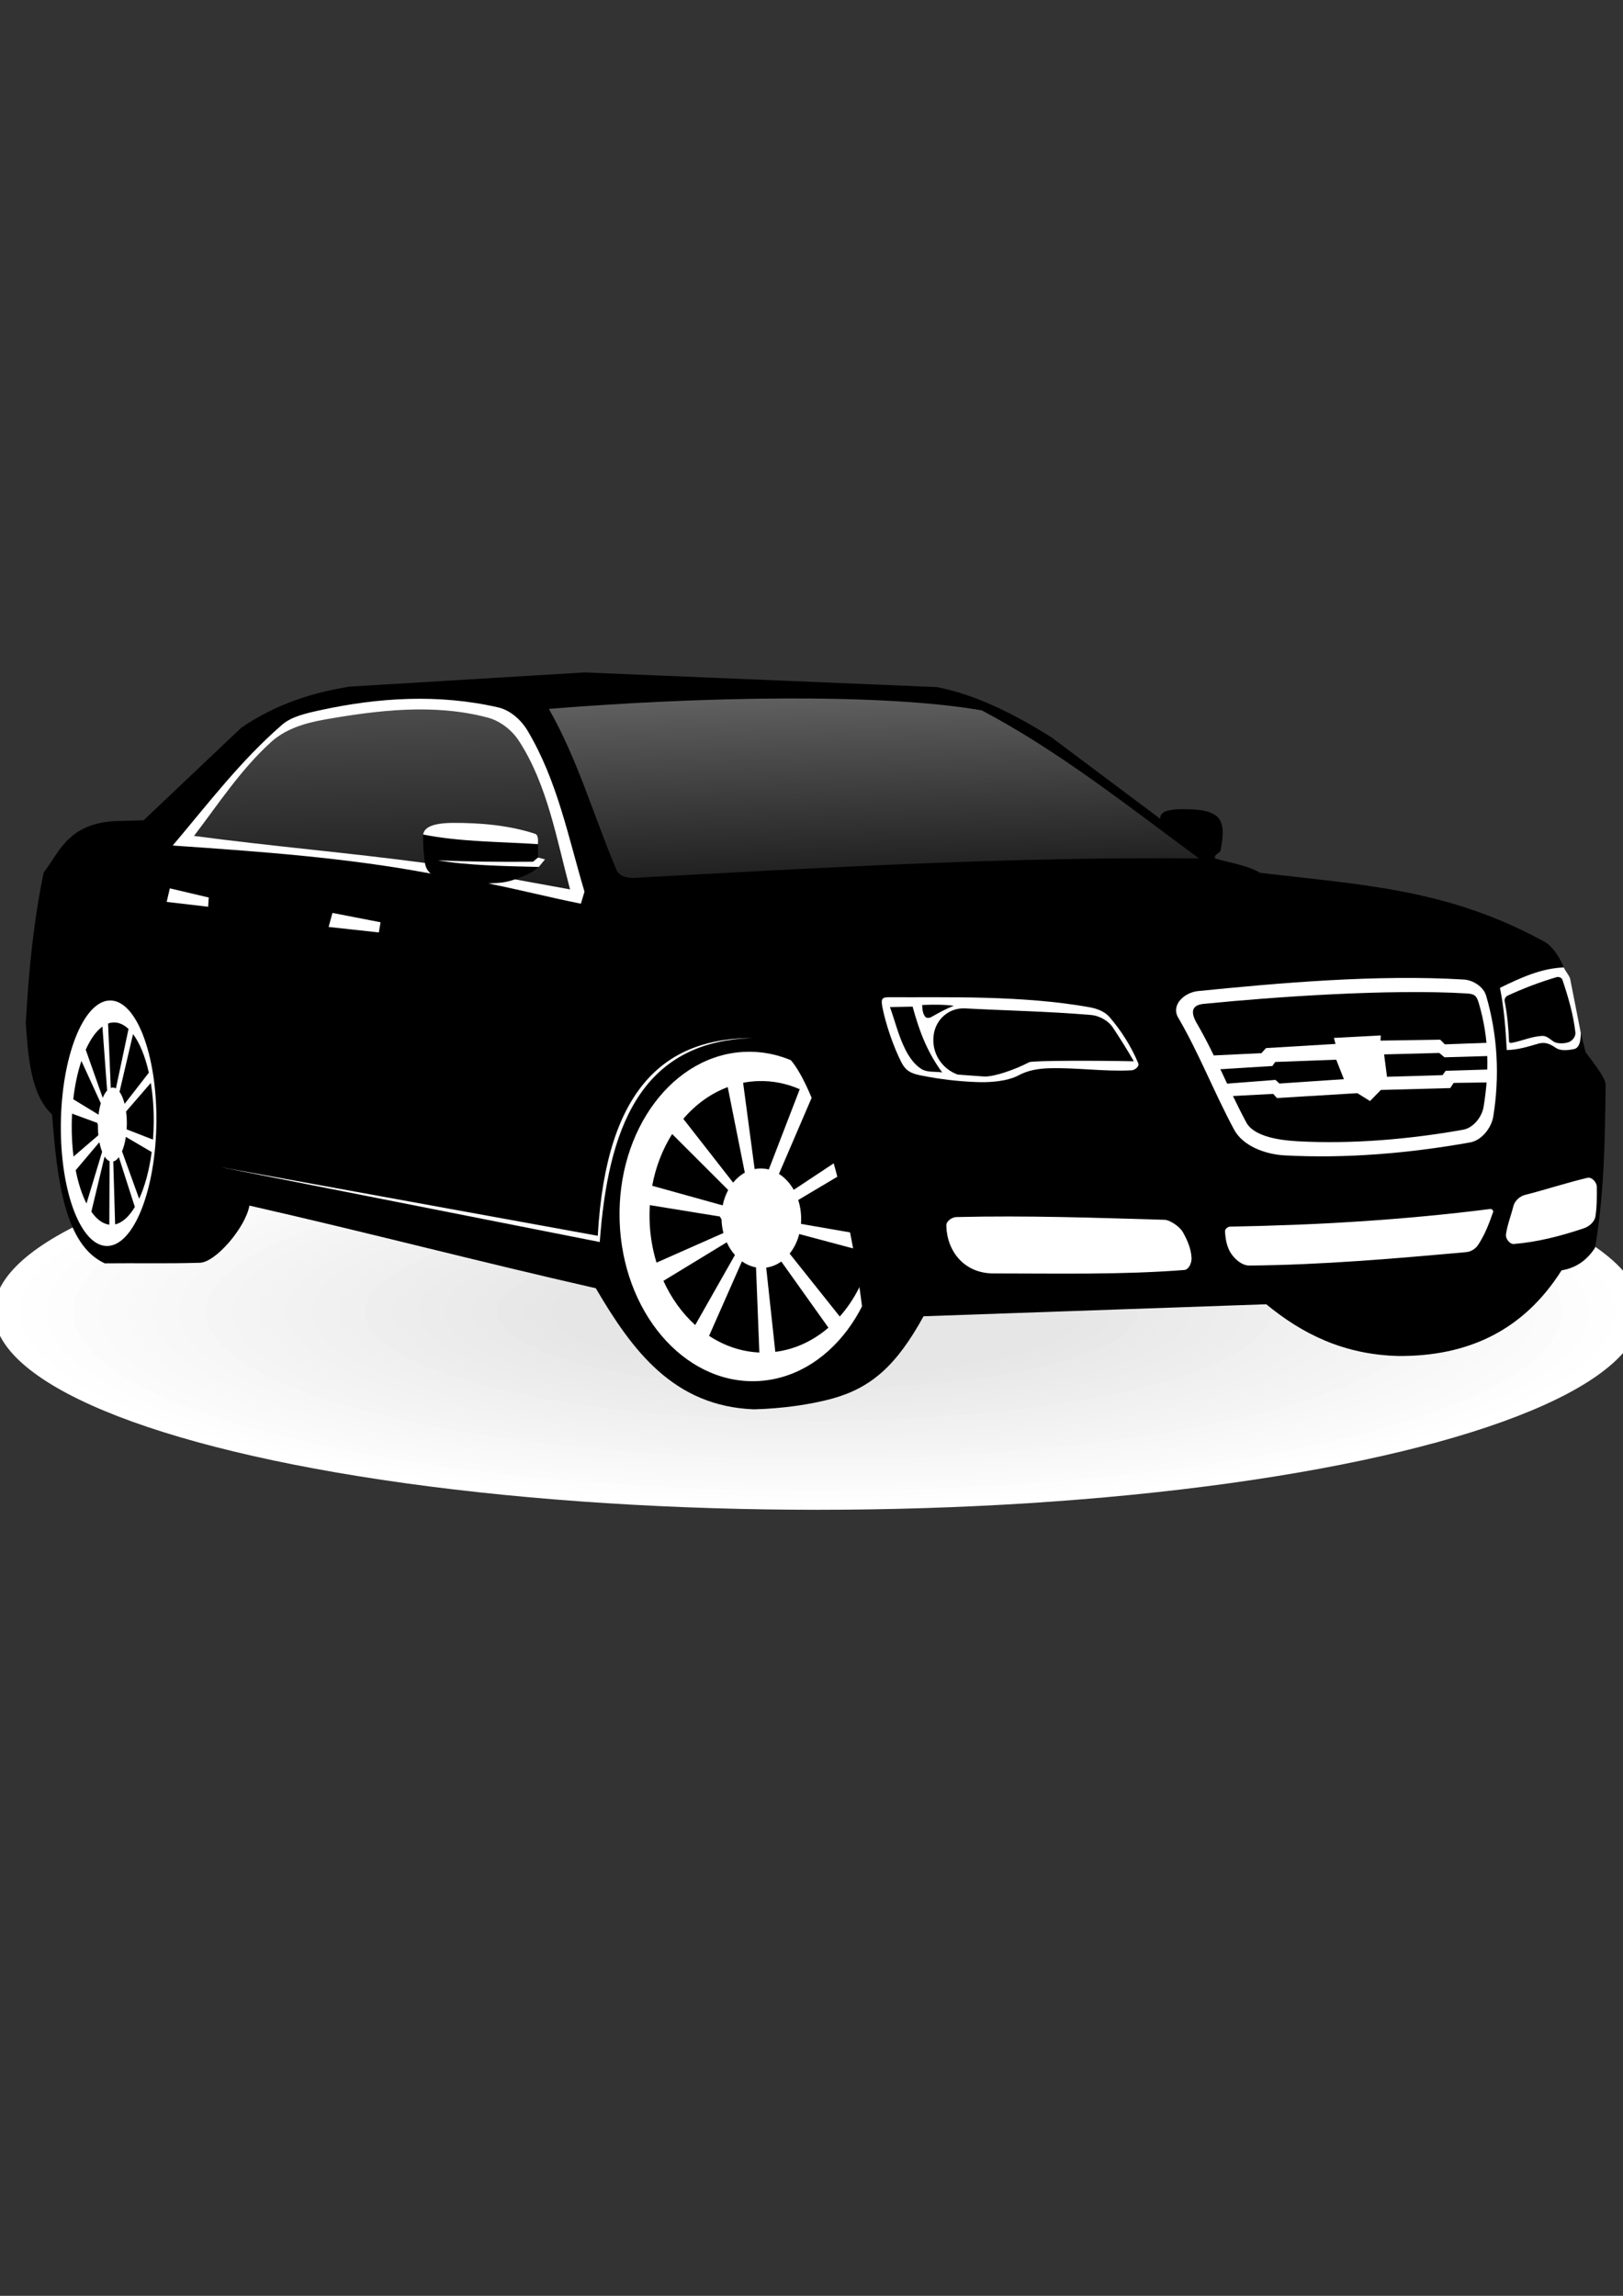 <?xml version="1.0" encoding="UTF-8"?>
<svg clip-rule="evenodd" fill-rule="evenodd" image-rendering="optimizeQuality" shape-rendering="geometricPrecision" text-rendering="geometricPrecision" version="1.1" viewBox="0 0 210 297" xml:space="preserve" xmlns="http://www.w3.org/2000/svg">
 <rect x="0" y="0" width="210" height="297" fill="#333333" stroke="none"/>
 <defs>
  <style type="text/css">
    .fil22 {fill:black}
    .fil21 {fill:#E6E6E6}
    .fil20 {fill:#E7E7E7}
    .fil19 {fill:#E8E8E8}
    .fil18 {fill:#EAEAEA}
    .fil17 {fill:#EBEBEB}
    .fil16 {fill:#ECECEC}
    .fil15 {fill:#EDEDED}
    .fil14 {fill:#EEEEEE}
    .fil13 {fill:#F0F0F0}
    .fil12 {fill:#F1F1F1}
    .fil11 {fill:#F2F2F2}
    .fil10 {fill:#F3F3F3}
    .fil9 {fill:#F4F4F4}
    .fil8 {fill:whitesmoke}
    .fil7 {fill:#F7F7F7}
    .fil6 {fill:#F8F8F8}
    .fil5 {fill:#F9F9F9}
    .fil4 {fill:#FAFAFA}
    .fil3 {fill:#FBFBFB}
    .fil2 {fill:#FDFDFD}
    .fil1 {fill:#FEFEFE}
    .fil0 {fill:white}
    .fil23 {fill:url(#b)}
    .fil24 {fill:url(#a)}
  </style>
  <linearGradient id="b" x1="63.79" x2="62.663" y1="118.9" y2="81.002" gradientUnits="userSpaceOnUse">
   <stop offset="0"/>
   <stop stop-color="#666" offset="1"/>
  </linearGradient>
  <linearGradient id="a" x1="111.37" x2="110.34" y1="115.26" y2="80.575" gradientUnits="userSpaceOnUse">
   <stop offset="0"/>
   <stop stop-color="gray" offset="1"/>
  </linearGradient>
 </defs>
 <g transform="matrix(1.341 0 0 1.341 -35.578 -30.028)">
  <ellipse class="fil0" cx="105.41" cy="148.95" rx="79.461" ry="19.091" d="m 184.87,148.946 c 0,10.544 -35.576,19.091 -79.461,19.091 -43.885,0 -79.461,-8.547 -79.461,-19.091 0,-10.544 35.576,-19.091 79.461,-19.091 43.885,0 79.461,8.547 79.461,19.091 z" fill="#fff"/>
  
   <path class="fil1" d="m105.41 130.47c42.473 0 76.904 8.272 76.904 18.477s-34.431 18.477-76.904 18.477-76.904-8.272-76.904-18.477c0-10.204 34.431-18.477 76.904-18.477z" fill="#fefefe"/>
   <path class="fil2" d="m105.41 131.08c41.061 0 74.348 7.997 74.348 17.862 0 9.865-33.286 17.863-74.348 17.863-41.061 0-74.347-7.997-74.347-17.863 0-9.865 33.286-17.862 74.347-17.862z" fill="#fdfdfd"/>
   <path class="fil3" d="m105.41 131.7c39.649 0 71.791 7.722 71.791 17.248 0 9.526-32.142 17.248-71.791 17.248s-71.791-7.722-71.791-17.248c0-9.526 32.142-17.248 71.791-17.248z" fill="#fbfbfb"/>
   <path class="fil4" d="m105.41 132.31c38.237 0 69.234 7.447 69.234 16.634 0 9.187-30.997 16.634-69.234 16.634s-69.234-7.447-69.234-16.634c0-9.187 30.997-16.634 69.234-16.634z" fill="#fafafa"/>
   <path class="fil5" d="m105.41 132.93c36.825 0 66.678 7.172 66.678 16.02 0 8.848-29.853 16.02-66.678 16.02s-66.677-7.172-66.677-16.02c0-8.848 29.852-16.02 66.677-16.02z" fill="#f9f9f9"/>
   <path class="fil6" d="m105.41 133.54c35.413 0 64.121 6.897 64.121 15.406 0 8.508-28.708 15.406-64.121 15.406s-64.121-6.897-64.121-15.406c0-8.508 28.708-15.406 64.121-15.406z" fill="#f8f8f8"/>
   <path class="fil7" d="m105.41 134.16c34.001 0 61.564 6.622 61.564 14.791 0 8.169-27.563 14.791-61.564 14.791s-61.564-6.622-61.564-14.791c0-8.169 27.563-14.791 61.564-14.791z" fill="#f7f7f7"/>
   <path class="fil8" d="m105.41 134.77c32.589 0 59.008 6.347 59.008 14.177 0 7.83-26.419 14.177-59.008 14.177s-59.008-6.347-59.008-14.177c0-7.83 26.419-14.177 59.008-14.177z" fill="#f5f5f5"/>
   <path class="fil9" d="m105.41 135.38c31.177 0 56.451 6.072 56.451 13.563 0 7.491-25.274 13.563-56.451 13.563s-56.451-6.072-56.451-13.563c0-7.49 25.274-13.563 56.451-13.563z" fill="#f4f4f4"/>
   <path class="fil10" d="m105.41 136c29.765 0 53.894 5.797 53.894 12.948 0 7.151-24.129 12.949-53.894 12.949s-53.894-5.797-53.894-12.949c0-7.151 24.129-12.948 53.894-12.948z" fill="#f3f3f3"/>
   <path class="fil11" d="m105.41 136.61c28.353 0 51.338 5.522 51.338 12.334 0 6.812-22.985 12.334-51.338 12.334s-51.338-5.522-51.338-12.334c0-6.812 22.985-12.334 51.338-12.334z" fill="#f2f2f2"/>
   <path class="fil12" d="m105.41 137.23c26.941 0 48.781 5.247 48.781 11.72 0 6.473-21.84 11.72-48.781 11.72s-48.781-5.247-48.781-11.72c0-6.473 21.84-11.72 48.781-11.72z" fill="#f1f1f1"/>
   <path class="fil13" d="m105.41 137.84c25.529 0 46.224 4.972 46.224 11.106 0 6.134-20.695 11.106-46.224 11.106s-46.224-4.972-46.224-11.106c0-6.133 20.695-11.106 46.224-11.106z" fill="#f0f0f0"/>
   <path class="fil14" d="m105.41 138.46c24.117 0 43.668 4.697 43.668 10.491 0 5.794-19.551 10.492-43.668 10.492s-43.668-4.697-43.668-10.492c0-5.794 19.551-10.491 43.668-10.491z" fill="#eee"/>
   <path class="fil15" d="m105.41 139.07c22.705 0 41.111 4.422 41.111 9.877 0 5.455-18.406 9.877-41.111 9.877s-41.111-4.422-41.111-9.877c0-5.455 18.406-9.877 41.111-9.877z" fill="#ededed"/>
   <path class="fil16" d="m105.41 139.68c21.293 0 38.554 4.147 38.554 9.263 0 5.116-17.261 9.263-38.554 9.263s-38.554-4.147-38.554-9.263c0-5.116 17.261-9.263 38.554-9.263z" fill="#ececec"/>
   <path class="fil17" d="m105.41 140.3c19.881 0 35.998 3.872 35.998 8.649 0 4.777-16.117 8.649-35.998 8.649s-35.998-3.872-35.998-8.649c0-4.777 16.117-8.649 35.998-8.649z" fill="#ebebeb"/>
   <path class="fil18" d="m105.41 140.91c18.469 0 33.441 3.597 33.441 8.034 0 4.437-14.972 8.035-33.441 8.035s-33.441-3.597-33.441-8.035c0-4.437 14.972-8.034 33.441-8.034z" fill="#eaeaea"/>
   <path class="fil19" d="m105.41 141.53c17.057 0 30.884 3.322 30.884 7.42 0 4.098-13.827 7.42-30.884 7.42s-30.884-3.322-30.884-7.42c0-4.098 13.828-7.42 30.884-7.42z" fill="#e8e8e8"/>
   <path class="fil20" d="m105.41 142.14c15.645 0 28.328 3.047 28.328 6.806 0 3.759-12.683 6.806-28.328 6.806s-28.328-3.047-28.328-6.806c0-3.759 12.683-6.806 28.328-6.806z" fill="#e7e7e7"/>
  
  <ellipse class="fil21" cx="105.41" cy="148.95" rx="25.771" ry="6.192" d="m 131.18,148.946 c 0,3.42 -11.538,6.192 -25.771,6.192 -14.233,0 -25.771,-2.772 -25.771,-6.192 0,-3.42 11.538,-6.192 25.771,-6.192 14.233,0 25.771,2.772 25.771,6.192 z" fill="#e6e6e6"/>
  <path class="fil22" d="m84.02 146.67c-11.458-2.605-21.966-5.369-33.424-7.974-0.357 2.076-3.273 5.527-4.818 5.516-3.232 0.096-5.901 0.02-9.14 0.055-3.843-1.761-4.588-7.923-5.085-14.362-2.106-1.954-2.311-5.751-2.537-8.806 0.298-5.184 0.731-9.682 1.732-14.54 1.453-1.834 2.253-4.622 6.699-4.947 0.981-0.029 1.962-0.058 2.943-0.087l9.439-8.946c3.39-2.296 6.897-3.383 10.454-3.95 7.554-0.456 15.108-0.911 22.662-1.367 11.336 0.472 22.672 0.943 34.009 1.415 3.66 0.719 7.354 2.535 11.063 4.87 3.486 2.611 6.972 5.223 10.458 7.834-0.017-0.694 0.718-0.832 1.533-0.912 4.481-0.153 4.88 0.921 4.279 4.032-0.166 0.236-0.703 0.396-0.499 0.708 0.864 0.305 3.107 0.631 4.33 1.387 9.971 1.182 18.08 1.546 27.339 6.596 1.122 0.542 2.078 2.417 2.297 3.658 0.59 2.351 1.18 4.702 1.769 7.053 0.722 0.961 1.87 2.407 1.933 3.084-0.062 5.468-0.145 10.634-1.025 15.779-0.745 1.14-1.763 1.938-3.228 2.176-3.729 5.898-9.135 8.291-15.698 8.265-5.337-0.122-9.347-2.155-12.799-4.992-11.022 0.386-22.044 0.771-33.066 1.157-2.588 4.72-5.019 6.887-8.784 7.937-2.079 0.58-4.934 0.979-7.585 1.042-7.757-0.301-11.735-5.679-15.251-11.677z"/>
  <path class="fil23" d="m67.71 106.2c-7.727-0.908-15.454-1.816-23.182-2.724 0.372-0.589 0.745-1.177 1.117-1.766 2.051-2.401 4.103-4.801 6.155-7.202 0.986-0.838 1.972-1.676 2.958-2.514 2.543-0.437 5.086-0.873 7.63-1.31 2.714-0.037 5.428-0.075 8.142-0.112 1.584 0.328 3.168 0.657 4.752 0.985 1.221 1.711 2.441 3.422 3.662 5.133 1.111 3.866 2.223 7.732 3.334 11.599-0.039 0.131-0.079 0.262-0.118 0.393-1.681-0.21-3.363-0.42-5.045-0.63-0.298-0.277-0.597-0.554-0.896-0.831 0.789-0.275 1.574-0.571 2.294-1.193 0.202-0.244-0.252-0.328-0.05-0.573-0.226-0.058 0.205-0.277-0.021-0.335-0.004-0.431-0.008-0.863-0.011-1.294 0.03-0.465-0.402-0.792-0.666-0.901-2.442-0.804-4.707-0.94-7.588-0.922-1.912 0.026-2.72 0.23-2.822 0.896-0.008 0.889 0.034 1.796 0.173 2.739 0.06 0.187 0.121 0.375 0.181 0.562z" fill="url(#b)"/>
  <path class="fil0" d="m111.68 119.6c-0.196-0.98-4e-3 -1.011 0.858-1.005 5.109 0.032 12.644-0.208 19.157 0.973 0.693 0.126 1.431 0.407 1.891 0.94 1.145 1.327 2.1 2.849 2.776 4.466 0.118 0.282-0.324 0.652-0.63 0.669-2.627 0.145-5.261-0.267-7.891-0.199-1.076 0.028-2.11 0.183-3.055 0.698-0.551 0.3-1.803 0.712-3.967 0.638-1.853-0.063-3.706-0.286-5.522-0.659-0.862-0.177-1.379-0.423-1.815-1.289-0.745-1.482-1.47-3.573-1.802-5.232z" fill="#fff"/>
  <path class="fil0" d="m140.21 120.56c-0.716-1.227 0.593-2.427 1.924-2.56 7.631-0.762 17.217-1.627 25.659-1.11 0.873 0.053 1.878 0.701 2.125 1.54 1.12 3.804 1.325 7.794 0.694 11.677-0.179 1.099-1.127 2.296-2.222 2.492-5.857 1.048-11.969 1.573-17.91 1.253-1.824-0.098-4.007-0.873-4.872-2.482-1.964-3.653-3.355-7.311-5.397-10.811z" fill="#fff"/>
  <path class="fil22" d="m142.02 121.13c-0.632-1.082-0.529-1.776 0.645-1.894 6.733-0.672 17.95-1.461 25.398-1.005 0.77 0.047 0.945 0.228 1.163 0.969 0.988 3.357 1.01 6.548 0.453 9.974-0.158 0.969-0.994 2.026-1.96 2.199-5.168 0.925-10.714 1.401-15.956 1.119-1.609-0.087-4.218-0.403-4.981-1.823-1.733-3.223-2.96-6.45-4.762-9.539z"/>
  <path class="fil22" d="m117.44 125.85c-0.668-0.11-1.429 0.027-2.003-0.33-0.69-0.429-1.183-1.157-1.551-1.882-0.658-1.294-0.991-2.729-1.486-4.093 0.729-0.015 1.458-0.029 2.187-0.043 0.577 2.104 1.289 4.216 2.853 6.349z"/>
  <path class="fil22" d="m116.62 122.23c0.214-1.575 1.542-2.625 3-2.559 4.18 0.222 7.991 0.283 12.162 0.635 0.895 0.076 1.733 0.611 2.115 1.194 0.669 1.019 1.34 2.056 2.035 3.275-3.338-0.074-9.599-0.083-10.092 0.084-1.308 0.696-3.352 1.414-4.335 1.385-0.854-0.061-1.708-0.122-2.562-0.184-1.526-0.552-2.562-2.076-2.324-3.83z"/>
  <path class="fil22" d="m115.51 119.34c1.083-0.037 2.126-0.048 3.057 0.082-0.779 0.286-1.488 0.699-2.177 1.083-0.171 0.095-0.468 0.13-0.586-0.026-0.236-0.313-0.28-0.67-0.294-1.139z"/>
  <path class="fil0" d="m177.42 115.72c0.161 0.398 0.56 0.803 0.62 1.146l1.019 5.173c-3e-3 0.773-0.123 1.394-0.607 1.545-0.779 0.172-1.41 0.173-1.823-0.119-0.73-0.516-1.211-0.524-1.701-0.383-0.947 0.273-1.897 0.582-3.015 0.61-0.107-2.049-0.262-4.078-0.655-6.003 1.965-0.954 3.938-1.882 6.162-1.969z" fill="#fff"/>
  <path class="fil22" d="m171.71 118.97c-0.039-0.197 0.105-0.445 0.288-0.528 1.532-0.706 3.115-1.314 4.734-1.787 0.192-0.056 0.485 0.054 0.549 0.244 0.56 1.657 1.06 3.358 1.256 5.097 0.04 0.356-0.252 0.761-0.58 0.905-0.449 0.198-1.176 0.178-1.473 5e-4 -0.355-0.212-0.687-0.584-1.1-0.574-1.036 0.025-2.013 0.5-3.034 0.675-0.081 0.014-0.212-0.037-0.215-0.118-0.047-1.3-0.168-2.608-0.425-3.914z"/>
  <polygon class="fil0" points="148.69 123.5 155.39 123.1 155.24 122.52 159.76 122.28 159.73 122.78 165.49 122.69 165.94 123.14 170.31 122.98 170.37 124.26 165.91 124.39 165.4 123.97 160.08 124.11 160.36 126.27 165.72 126.11 166.02 125.69 170.39 125.56 170.42 126.81 166.79 126.86 166.46 127.36 159.77 127.54 158.72 128.61 157.5 127.85 149.74 128.32 149.38 127.92 144.6 128.17 144.17 126.71 144.93 126.93 149.6 126.57 149.98 126.92 156.2 126.5 155.46 124.62 149.57 124.84 149.3 125.23 143.61 125.58 143.64 124.21 148.24 123.99" fill="#fff"/>
  <path class="fil0" d="m98.515 123.86c6.998-0.208 12.883 6.736 13.144 15.509 0.261 8.774-5.201 16.055-12.199 16.263-6.998 0.208-12.883-6.736-13.144-15.509-0.261-8.774 5.201-16.055 12.199-16.263zm2.196 11.352 2.985-7.743c-1.249-0.546-2.599-0.826-4.002-0.784-0.497 0.015-0.985 0.07-1.462 0.162l1.112 8.326c0.164-0.032 0.332-0.051 0.503-0.056 0.296-9e-3 0.585 0.024 0.865 0.095l-1e-4 -1e-4zm4.214-7.101-3.235 7.527c0.569 0.36 1.059 0.889 1.427 1.536l6.238-4.132c-1.068-2.1-2.606-3.813-4.43-4.93zm5.016 6.244-6.392 3.801c0.166 0.509 0.265 1.062 0.282 1.641 7e-3 0.225 8e-4 0.446-0.017 0.663l1e-4 -1e-4 7.054 1.223c0.081-0.726 0.113-1.47 0.091-2.229-0.054-1.819-0.414-3.542-1.018-5.1zm0.658 8.943-6.95-1.858c-0.187 0.721-0.508 1.366-0.928 1.889l6e-4 -1e-4 4.836 6.067c1.447-1.628 2.516-3.73 3.042-6.098zm-4.135 7.176-4.547-6.382c-0.437 0.31-0.93 0.515-1.458 0.587l0.88 8.126c1.906-0.239 3.656-1.068 5.125-2.331zm-6.665 2.393-0.322-8.21c-0.485-0.089-0.943-0.29-1.355-0.583l1e-4 3e-4 -3.173 7.187c1.455 0.958 3.104 1.53 4.85 1.607zm-6.189-2.646 3.834-6.758c-0.314-0.351-0.582-0.765-0.792-1.226l-1e-4 4e-4 -6.109 3.72c0.761 1.673 1.811 3.126 3.067 4.263zm-3.733-6.023 6.457-2.858c-0.108-0.416-0.172-0.856-0.186-1.313l-0.16-0.277-6.758-1.098c-0.029 0.477-0.038 0.961-0.024 1.451 0.043 1.437 0.277 2.813 0.67 4.095zm-0.418-7.414 6.802 1.892c0.109-0.537 0.291-1.037 0.532-1.483l-5.408-5.402c-0.918 1.455-1.585 3.151-1.926 4.993zm3.003-6.457 4.806 6.152 1e-4 2e-4c0.323-0.399 0.704-0.726 1.128-0.959l-3e-4 -3e-4 -1.648-8.256c-1.634 0.61-3.095 1.672-4.286 3.063z" fill="#fff"/>
  <path class="fil0" d="m37.113 118.91c2.546-0.076 4.564 5.164 4.508 11.704-0.056 6.54-2.166 11.903-4.712 11.979-2.546 0.076-4.564-5.165-4.508-11.704 0.056-6.54 2.166-11.903 4.712-11.979zm0.602 8.483 1.218-5.735c-0.444-0.421-0.93-0.645-1.44-0.63-0.181 5e-3 -0.359 0.041-0.534 0.104l0.261 6.216c0.06-0.022 0.122-0.034 0.184-0.036 0.108-3e-3 0.212 0.025 0.312 0.081zm1.653-5.242-1.305 5.571c0.2 0.275 0.369 0.675 0.492 1.161l2.337-3.008c-0.352-1.577-0.881-2.87-1.524-3.723zm1.715 4.709-2.388 2.76c0.051 0.381 0.078 0.794 0.074 1.226-0.002 0.168-0.007 0.332-0.018 0.494l2.541 0.991c0.042-0.54 0.067-1.094 0.071-1.659 0.012-1.356-0.089-2.644-0.282-3.811zm0.085 6.67-2.493-1.463c-0.08 0.535-0.208 1.012-0.37 1.397h2e-4l1.652 4.575c0.554-1.196 0.978-2.751 1.21-4.509zm-1.626 5.299-1.542-4.806c-0.164 0.226-0.347 0.373-0.54 0.42l0.179 6.065c0.697-0.156 1.347-0.754 1.902-1.679zm-2.463 1.708 0.025-6.121c-0.175-0.071-0.338-0.227-0.482-0.45v2e-4l-1.277 5.319c0.512 0.73 1.101 1.176 1.734 1.252zm-2.203-2.042 1.509-4.992c-0.108-0.265-0.198-0.576-0.267-0.922v3e-4l-2.284 2.703c0.247 1.255 0.604 2.35 1.041 3.211zm-1.252-4.53 2.395-2.056c-0.032-0.311-0.048-0.64-0.045-0.981l-0.053-0.208-2.436-0.895c-0.019 0.355-0.03 0.716-0.034 1.081-0.009 1.071 0.052 2.099 0.173 3.059zm-0.024-5.528 2.438 1.487c0.049-0.399 0.123-0.769 0.219-1.099l-1.872-4.086c-0.359 1.074-0.63 2.329-0.786 3.698zm1.202-4.777 1.64 4.638 1e-4 1e-4c0.124-0.294 0.268-0.533 0.426-0.702l-1e-4 -1e-4 -0.456-6.17c-0.604 0.436-1.153 1.211-1.61 2.234z" fill="#fff"/>
  <path class="fil22" d="m102.84 124.67c2.522 2.92 5.932 14.233 7.12 25.995 1.939-4.737 3.877-9.473 5.816-14.21-3.655-4.426-7.311-8.852-10.966-13.278-0.657 0.498-1.313 0.995-1.97 1.493z"/>
  <path class="fil0" d="m43.195 103.96c3.371-3.984 6.553-8.191 10.571-11.666 0.9-0.778 2.288-1.092 3.771-1.412 5.451-1.178 11.273-1.577 17.063-0.247 1.178 0.271 2.222 1.216 2.84 2.255 2.893 4.861 3.927 10.305 5.487 15.52-0.131 0.437-0.217 0.723-0.349 1.161-3.254-0.654-5.668-1.295-8.922-1.949 1.202-0.067 1.576-0.07 2.564-0.398 1.772 0.323 3.543 0.646 5.314 0.968-1.315-4.933-2.198-10.114-4.932-14.324-0.683-1.051-1.802-1.928-3.013-2.25-5.186-1.379-10.63-0.706-15.721 0.186-2.081 0.365-3.852 0.969-5.178 2.169-2.942 2.663-5.079 5.974-7.442 9.06 7.424 0.992 14.858 1.616 22.281 2.608 0.06 0.44 0.265 0.764 0.55 1.023-8.06-1.523-16.39-2.118-24.884-2.704z" fill="#fff"/>
  <path class="fil0" d="m67.356 102.9c0.102-0.666 0.871-1.096 2.783-1.123 2.88-0.018 5.604 0.256 8.047 1.06 0.264 0.109 0.276 0.524 0.246 0.989-3.712-0.241-7.504-0.217-11.075-0.927z" fill="#fff"/>
  <path class="fil0" d="m78.443 105.12-0.486 0.404c-3.09 0.029-6.155 2e-3 -9.167-0.139 2.744 0.492 6.256 0.555 9.724 0.642 0.202-0.244 0.404-0.489 0.606-0.733-0.226-0.058-0.451-0.117-0.677-0.175z" fill="#fff"/>
  <path class="fil24" d="m79.49 90.78c14.403-1.172 32.09-1.554 41.77 0.144 7.426 3.91 14.118 9.241 20.961 14.28-17.857-0.173-36.157 0.867-54.447 1.879-1.054 0.044-1.64-0.31-1.849-0.985-2.145-5.106-3.645-10.405-6.434-15.319z" fill="url(#a)"/>
  <path class="fil0" d="m47.792 134.98c12.139 2.21 24.278 4.419 36.417 6.629 0.811-14.535 6.736-19.111 15.03-19.077-11.101 0.25-14.055 9.021-14.838 19.678-12.203-2.41-24.405-4.82-36.608-7.23z" fill="#fff"/>
  <path class="fil0" d="m42.612 109.4 0.308-1.309 3.752 0.885-0.06 0.89-4-0.466zm15.626 2.416 0.371-1.354 4.641 0.902-0.166 0.98-4.846-0.527z" fill="#fff"/>
  <path class="fil0" d="m117.84 140.61c-7e-3 -0.421 0.551-0.799 0.972-0.809 6.862-0.163 13.183 0.066 20.068 0.264 0.561 0.016 1.488 0.679 1.767 1.166 0.443 0.772 0.818 1.641 0.855 2.531 0.019 0.448-0.255 1.113-0.702 1.147-6.117 0.473-12.268 0.331-18.403 0.331-2.913-2e-4 -4.518-2.237-4.557-4.63z" fill="#fff"/>
  <path class="fil0" d="m144.73 141.17c-0.01-0.225 0.281-0.445 0.507-0.448 8.262-0.141 16.625-0.628 25.1-1.7 0.127-0.016 0.309 0.153 0.268 0.274-0.382 1.111-0.813 2.229-1.464 3.206-0.244 0.366-0.69 0.644-1.128 0.683-6.962 0.624-13.941 1.233-20.931 1.294-0.68 6e-3 -1.328-0.542-1.722-1.097-0.444-0.625-0.594-1.447-0.629-2.212z" fill="#fff"/>
  <path class="fil0" d="m172.6 142.4c-0.394 0.032-0.816-0.517-0.764-0.909 0.122-0.916 0.497-1.851 0.72-2.751 0.124-0.501 0.616-0.945 1.116-1.073 2.072-0.529 4.087-1.197 6.038-1.653 0.398-0.093 0.885 0.432 0.891 0.84 0.016 0.997 0.011 2.006-0.131 2.885-0.084 0.519-0.595 0.969-1.093 1.137-2.194 0.741-4.47 1.335-6.778 1.523z" fill="#fff"/>
 </g>
</svg>
